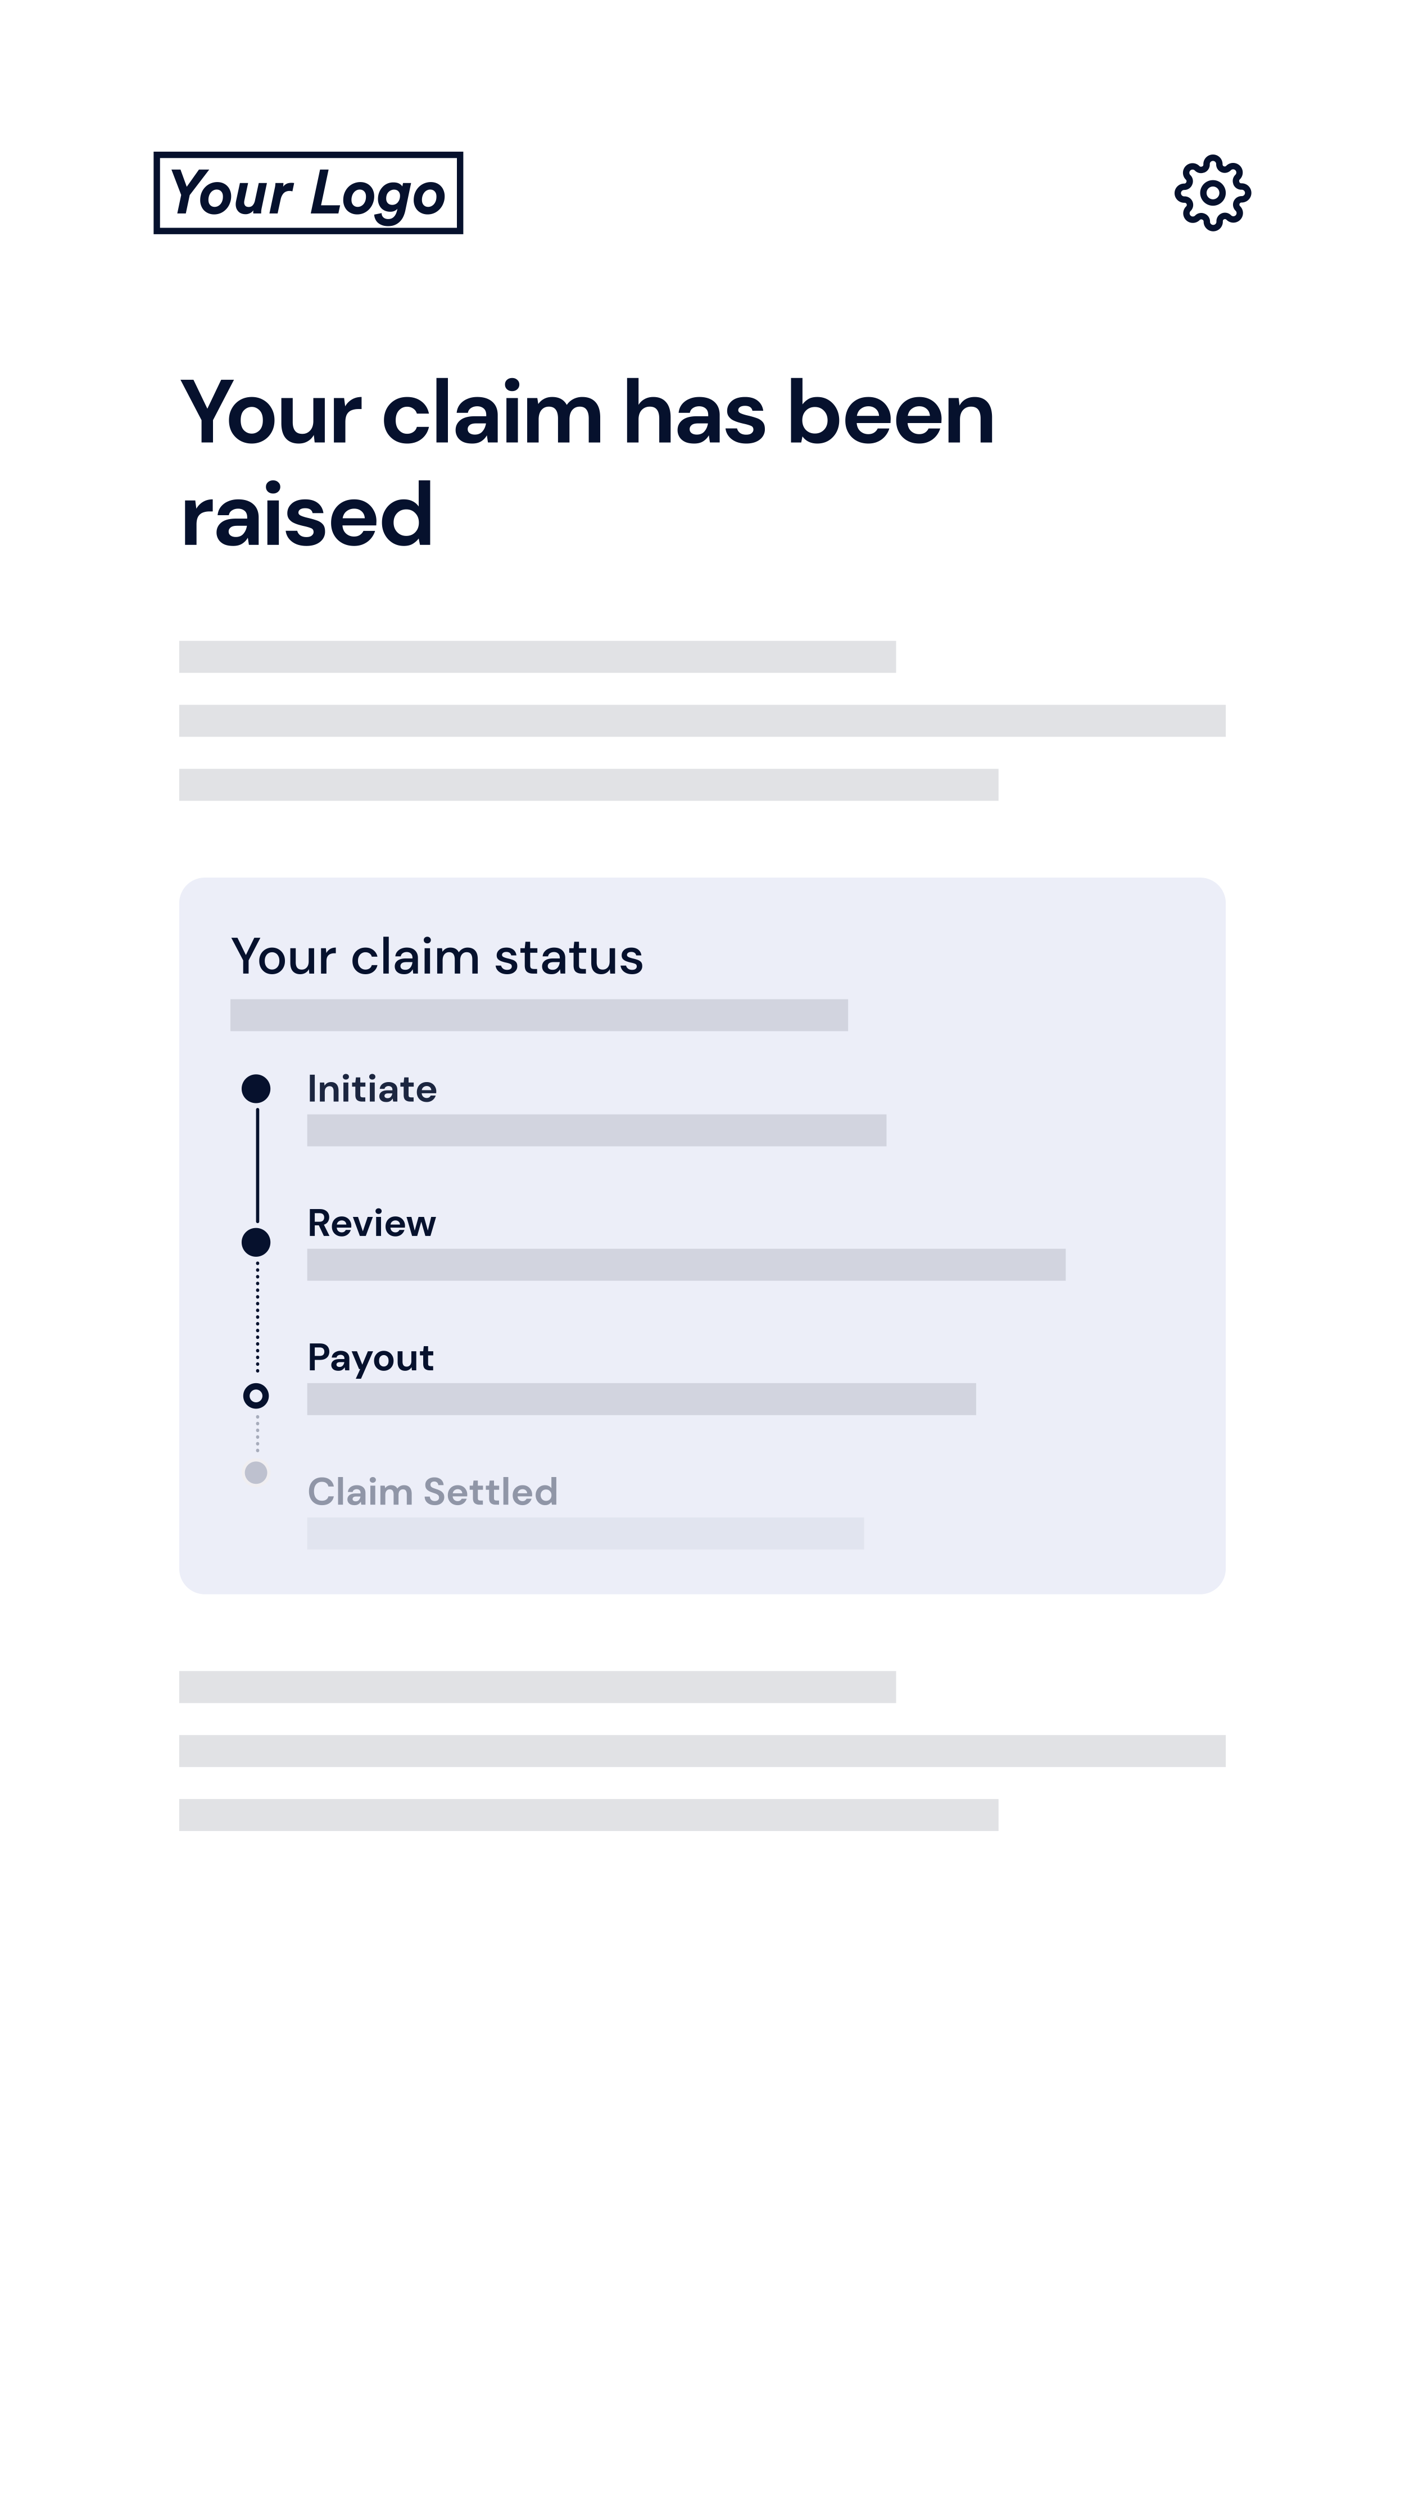 <svg xmlns="http://www.w3.org/2000/svg" width="439" height="781" fill="none"><g filter="url(#a)"><g clip-path="url(#b)"><rect width="391" height="732" x="24" y="20.297" fill="#fff" rx="24"/><path fill="#fff" d="M32 28.297h375v56H32z"/><path stroke="#06112D" stroke-width="2" d="M49 44.398h94.762v23.803H49z"/><path fill="#06112D" d="M53.57 49h2.826l1.954 5.38L62.163 49h3.212l-6.096 7.973-1.219 5.748h-2.67l1.219-5.786L53.57 49zm14.13 6.25a2.13 2.13 0 0 0-1.026.252c-.31.155-.58.381-.813.678a3.108 3.108 0 0 0-.542 1.025 3.956 3.956 0 0 0-.193 1.258c0 .697.18 1.239.542 1.626.36.387.832.58 1.412.58.297 0 .6-.064.91-.193a2.68 2.68 0 0 0 .832-.6 3.2 3.2 0 0 0 .6-1.006c.155-.413.232-.89.232-1.432 0-.697-.18-1.233-.542-1.607-.348-.387-.819-.58-1.412-.58zm4.528 2.09a5.88 5.88 0 0 1-.406 2.188 5.458 5.458 0 0 1-1.103 1.8 5.234 5.234 0 0 1-1.684 1.238 5.032 5.032 0 0 1-2.129.445 4.524 4.524 0 0 1-1.8-.348c-.541-.232-1-.542-1.374-.93-.374-.4-.664-.87-.87-1.412a4.85 4.85 0 0 1-.31-1.742c0-.838.135-1.606.406-2.303a5.485 5.485 0 0 1 1.142-1.78 5.128 5.128 0 0 1 1.703-1.161 5.221 5.221 0 0 1 2.09-.426c.671 0 1.277.116 1.82.349.541.232.993.548 1.354.948.374.387.658.851.852 1.393.206.542.31 1.123.31 1.742zm5.295-4.14-1.103 5.147c-.09.4-.136.703-.136.91 0 .425.116.774.349 1.045.232.258.593.387 1.083.387.542 0 .968-.187 1.278-.561.322-.387.541-.852.658-1.394l1.2-5.535h2.554l-1.587 7.587c-.077.348-.135.664-.174.948-.026.27-.039.529-.039.774v.213h-2.458a1.087 1.087 0 0 1-.019-.213v-.426c0-.09.006-.206.02-.348-.259.4-.613.703-1.065.91-.439.206-.877.31-1.316.31-.503 0-.955-.078-1.355-.233a2.579 2.579 0 0 1-.967-.658 3.072 3.072 0 0 1-.6-.987 3.777 3.777 0 0 1-.194-1.239c0-.18.013-.374.039-.58.026-.207.078-.484.155-.832l1.122-5.225h2.555zm13.844 2.612a5.944 5.944 0 0 0-.464-.097 2.794 2.794 0 0 0-1.316.097c-.284.077-.549.22-.794.426-.232.193-.445.464-.638.813-.194.335-.349.76-.465 1.277l-.948 4.393h-2.555l1.665-7.896c.103-.452.161-.82.174-1.103.026-.284.039-.458.039-.523h2.496c0 .09-.006.265-.02.523a3.221 3.221 0 0 1-.096.658 3.055 3.055 0 0 1 1.006-.89c.413-.233.962-.349 1.645-.349.168 0 .316.007.445.02.142.013.265.032.368.058l-.542 2.593zm5.732 6.908L100 49h2.671l-2.361 11.166h5.961l-.542 2.555h-8.632zm15.296-7.47c-.374 0-.716.085-1.025.252-.31.155-.581.381-.813.678a3.112 3.112 0 0 0-.542 1.025 3.956 3.956 0 0 0-.194 1.258c0 .697.181 1.239.542 1.626.362.387.833.58 1.413.58.297 0 .6-.064.91-.193a2.69 2.69 0 0 0 .832-.6 3.2 3.2 0 0 0 .6-1.006c.155-.413.232-.89.232-1.432 0-.697-.181-1.233-.542-1.607-.348-.387-.819-.58-1.413-.58zm4.529 2.09a5.88 5.88 0 0 1-.407 2.188 5.448 5.448 0 0 1-1.103 1.8 5.227 5.227 0 0 1-1.683 1.238 5.033 5.033 0 0 1-2.129.445 4.525 4.525 0 0 1-1.8-.348c-.542-.232-1-.542-1.374-.93-.374-.4-.664-.87-.871-1.412a4.86 4.86 0 0 1-.309-1.742c0-.838.135-1.606.406-2.303a5.476 5.476 0 0 1 1.142-1.78 5.125 5.125 0 0 1 1.703-1.161 5.219 5.219 0 0 1 2.09-.426c.671 0 1.277.116 1.819.349.542.232.993.548 1.355.948.374.387.658.851.851 1.393.207.542.31 1.123.31 1.742zm8.062-.193c0-.529-.161-.974-.484-1.335-.322-.361-.78-.542-1.374-.542-.348 0-.671.071-.968.213-.296.13-.561.316-.793.561a2.534 2.534 0 0 0-.523.871 3.66 3.66 0 0 0-.174 1.161c0 .58.168 1.052.503 1.413.336.361.807.542 1.413.542.323 0 .632-.065.929-.194.297-.129.548-.316.755-.56a3.02 3.02 0 0 0 .522-.91c.129-.362.194-.768.194-1.22zm-5.748 5.458c0 .245.039.477.116.696.091.233.22.433.387.6.168.168.381.303.639.407.258.103.561.155.91.155.735 0 1.322-.226 1.761-.678.451-.438.78-1.077.987-1.916l.154-.638c-.18.245-.464.464-.851.658-.387.193-.852.29-1.393.29a4.246 4.246 0 0 1-1.607-.29 3.726 3.726 0 0 1-1.219-.833 4.004 4.004 0 0 1-.755-1.257c-.18-.478-.271-1-.271-1.568 0-.722.117-1.4.349-2.032a5.12 5.12 0 0 1 1.006-1.664 4.62 4.62 0 0 1 1.51-1.123 4.6 4.6 0 0 1 1.935-.406c.761 0 1.374.129 1.838.387.465.258.787.555.968.89l.232-1.084h2.516l-1.819 8.69a8.808 8.808 0 0 1-.619 1.838 5.327 5.327 0 0 1-1.065 1.529 4.9 4.9 0 0 1-1.567 1.045c-.607.258-1.31.387-2.11.387-.735 0-1.38-.11-1.935-.329a3.952 3.952 0 0 1-1.355-.832 3.357 3.357 0 0 1-.774-1.18 3.259 3.259 0 0 1-.271-1.278l2.303-.464zm15.174-7.355c-.374 0-.716.085-1.025.252-.31.155-.581.381-.813.678a3.112 3.112 0 0 0-.542 1.025 3.956 3.956 0 0 0-.193 1.258c0 .697.18 1.239.541 1.626.362.387.833.58 1.413.58.297 0 .6-.064.91-.193a2.69 2.69 0 0 0 .832-.6 3.2 3.2 0 0 0 .6-1.006c.155-.413.232-.89.232-1.432 0-.697-.181-1.233-.542-1.607-.348-.387-.819-.58-1.413-.58zm4.529 2.09a5.9 5.9 0 0 1-.406 2.188 5.467 5.467 0 0 1-1.104 1.8 5.227 5.227 0 0 1-1.683 1.238 5.033 5.033 0 0 1-2.129.445 4.525 4.525 0 0 1-1.8-.348c-.542-.232-1-.542-1.374-.93-.374-.4-.664-.87-.871-1.412a4.86 4.86 0 0 1-.309-1.742c0-.838.135-1.606.406-2.303a5.492 5.492 0 0 1 1.142-1.78 5.125 5.125 0 0 1 1.703-1.161 5.222 5.222 0 0 1 2.09-.426c.671 0 1.277.116 1.819.349a3.82 3.82 0 0 1 1.355.948c.374.387.658.851.851 1.393.207.542.31 1.123.31 1.742z"/><g fill="#06112D" fill-rule="evenodd" clip-path="url(#c)" clip-rule="evenodd"><path d="M379 54.297a2 2 0 1 0 0 4 2 2 0 0 0 0-4zm-4 2a4 4 0 1 1 8 0 4 4 0 0 1-8 0z"/><path d="M379 46.297a.999.999 0 0 0-1 1v.174a2.645 2.645 0 0 1-1.606 2.425c-.085.036-.174.06-.264.072a2.65 2.65 0 0 1-2.729-.606l-.008-.008-.06-.06a1.01 1.01 0 0 0-.708-.294 1 1 0 0 0-.707.294h-.001a.993.993 0 0 0-.294.708.995.995 0 0 0 .294.708l.068.068a2.656 2.656 0 0 1 .542 2.894 2.646 2.646 0 0 1-2.414 1.705H370a.999.999 0 1 0 0 2h.174a2.65 2.65 0 0 1 2.423 1.601 2.652 2.652 0 0 1-.532 2.918l-.008.008-.06.06a.996.996 0 0 0-.217 1.09c.05.122.124.232.217.325l.001.001a.993.993 0 0 0 1.09.217.993.993 0 0 0 .324-.217l.069-.068a2.647 2.647 0 0 1 2.894-.543 2.652 2.652 0 0 1 1.705 2.414v.114a.998.998 0 0 0 1.707.707.998.998 0 0 0 .293-.707v-.174a2.645 2.645 0 0 1 1.601-2.423 2.651 2.651 0 0 1 2.918.532l.008.008.06.06a1.01 1.01 0 0 0 .708.293 1 1 0 0 0 .708-.293.995.995 0 0 0 .217-1.091.993.993 0 0 0-.217-.325l-.068-.068a2.656 2.656 0 0 1-.532-2.918 2.653 2.653 0 0 1 2.423-1.601H388a1 1 0 1 0 0-2h-.174a2.651 2.651 0 0 1-2.425-1.606 1.015 1.015 0 0 1-.073-.265 2.652 2.652 0 0 1 .607-2.728l.008-.008.06-.06a.996.996 0 0 0 .217-1.091.993.993 0 0 0-.217-.325h-.001a.994.994 0 0 0-1.09-.218c-.121.05-.232.125-.325.218l-.068.068a2.647 2.647 0 0 1-2.918.532A2.646 2.646 0 0 1 380 47.39v-.094a.998.998 0 0 0-1-1zm7.4 13 .915.404a.647.647 0 0 0 .127.713l.055.055a3.015 3.015 0 0 1 .88 2.123 3 3 0 0 1-.88 2.122l-.707-.707.708.707a3.008 3.008 0 0 1-2.123.88 3.002 3.002 0 0 1-2.122-.88l-.055-.055a.651.651 0 0 0-.714-.127l-.01.004a.647.647 0 0 0-.394.593v.168a2.999 2.999 0 0 1-5.121 2.121 2.999 2.999 0 0 1-.879-2.121v-.076a.653.653 0 0 0-.425-.586 1.21 1.21 0 0 1-.059-.023.65.65 0 0 0-.714.127l-.055.055s.001 0 0 0a2.995 2.995 0 0 1-3.271.65 3.007 3.007 0 0 1-1.853-2.772 3 3 0 0 1 .88-2.123l.055-.054a.653.653 0 0 0 .127-.714l-.004-.01a.65.65 0 0 0-.594-.394H370a2.998 2.998 0 0 1-3-3 2.999 2.999 0 0 1 3-3h.076a.653.653 0 0 0 .585-.425l.024-.059a.647.647 0 0 0-.127-.714l-.055-.055a2.999 2.999 0 0 1 0-4.244 2.992 2.992 0 0 1 2.122-.88 3 3 0 0 1 2.122.88l.055.055a.651.651 0 0 0 .714.127c.064-.028.131-.05.199-.064a.647.647 0 0 0 .285-.534v-.167a2.999 2.999 0 0 1 5.121-2.121c.563.562.879 1.325.879 2.12v.088a.65.65 0 0 0 .394.594l.01.004a.649.649 0 0 0 .714-.127l.054-.055a3.007 3.007 0 0 1 3.272-.651 2.996 2.996 0 0 1 .973 4.895l-.055.055a.652.652 0 0 0-.127.714 1 1 0 0 1 .064.199.643.643 0 0 0 .534.285H388a2.997 2.997 0 0 1 3 3 2.999 2.999 0 0 1-3 3h-.087a.648.648 0 0 0-.594.394l-.919-.394z"/></g><path fill="#06112D" d="M62.972 134.297v-6.972l-6.58-12.628h4.06l4.34 9.044 4.312-9.044h4.004l-6.552 12.628v6.972h-3.584zm15.684.336c-1.344 0-2.558-.308-3.64-.924a6.948 6.948 0 0 1-2.548-2.548c-.616-1.101-.924-2.371-.924-3.808 0-1.437.317-2.697.952-3.78a6.892 6.892 0 0 1 2.548-2.576c1.082-.616 2.296-.924 3.64-.924 1.325 0 2.52.308 3.584.924a6.63 6.63 0 0 1 2.548 2.576c.634 1.083.952 2.343.952 3.78 0 1.437-.318 2.707-.952 3.808a6.68 6.68 0 0 1-2.548 2.548c-1.083.616-2.287.924-3.612.924zm0-3.108c.933 0 1.745-.345 2.436-1.036.69-.709 1.036-1.755 1.036-3.136 0-1.381-.346-2.417-1.036-3.108-.69-.709-1.494-1.064-2.408-1.064-.952 0-1.774.355-2.464 1.064-.672.691-1.008 1.727-1.008 3.108s.336 2.427 1.008 3.136c.69.691 1.502 1.036 2.436 1.036zm14.684 3.108c-1.736 0-3.08-.541-4.032-1.624-.933-1.083-1.4-2.669-1.4-4.76v-7.84h3.556v7.504c0 1.195.243 2.109.728 2.744.486.635 1.25.952 2.296.952.99 0 1.802-.355 2.436-1.064.653-.709.98-1.699.98-2.968v-7.168h3.584v13.888h-3.164l-.28-2.352a4.856 4.856 0 0 1-1.876 1.96c-.803.485-1.745.728-2.828.728zm10.987-.336v-13.888h3.192l.336 2.604a5.746 5.746 0 0 1 2.044-2.128c.878-.541 1.904-.812 3.08-.812v3.78h-1.008c-.784 0-1.484.121-2.1.364-.616.243-1.101.663-1.456 1.26-.336.597-.504 1.428-.504 2.492v6.328h-3.584zm22.898.336c-1.419 0-2.67-.308-3.752-.924a6.822 6.822 0 0 1-2.576-2.576c-.616-1.101-.924-2.361-.924-3.78 0-1.419.308-2.679.924-3.78a6.822 6.822 0 0 1 2.576-2.576c1.082-.616 2.333-.924 3.752-.924 1.773 0 3.266.467 4.48 1.4 1.213.915 1.988 2.184 2.324 3.808h-3.78c-.187-.672-.56-1.195-1.12-1.568-.542-.392-1.186-.588-1.932-.588-.99 0-1.83.373-2.52 1.12-.691.747-1.036 1.783-1.036 3.108 0 1.325.345 2.361 1.036 3.108.69.747 1.53 1.12 2.52 1.12.746 0 1.39-.187 1.932-.56.56-.373.933-.905 1.12-1.596h3.78c-.336 1.568-1.111 2.828-2.324 3.78-1.214.952-2.707 1.428-4.48 1.428zm9.145-.336v-20.16h3.584v20.16h-3.584zm11.194.336c-1.195 0-2.175-.187-2.94-.56-.765-.392-1.335-.905-1.708-1.54a4.07 4.07 0 0 1-.56-2.1c0-1.288.504-2.333 1.512-3.136 1.008-.803 2.52-1.204 4.536-1.204h3.528v-.336c0-.952-.271-1.652-.812-2.1-.541-.448-1.213-.672-2.016-.672-.728 0-1.363.177-1.904.532-.541.336-.877.84-1.008 1.512h-3.5c.093-1.008.429-1.885 1.008-2.632.597-.747 1.363-1.316 2.296-1.708.933-.411 1.979-.616 3.136-.616 1.979 0 3.537.495 4.676 1.484 1.139.989 1.708 2.389 1.708 4.2v8.54h-3.052l-.336-2.24a5.13 5.13 0 0 1-1.736 1.848c-.728.485-1.671.728-2.828.728zm.812-2.8c1.027 0 1.82-.336 2.38-1.008.579-.672.943-1.503 1.092-2.492h-3.052c-.952 0-1.633.177-2.044.532-.411.336-.616.756-.616 1.26 0 .541.205.961.616 1.26.411.299.952.448 1.624.448zm11.652-13.58c-.653 0-1.195-.196-1.624-.588-.411-.392-.616-.887-.616-1.484s.205-1.083.616-1.456c.429-.392.971-.588 1.624-.588.653 0 1.185.196 1.596.588.429.373.644.859.644 1.456s-.215 1.092-.644 1.484c-.411.392-.943.588-1.596.588zm-1.792 16.044v-13.888h3.584v13.888h-3.584zm6.485 0v-13.888h3.164l.308 1.876a4.844 4.844 0 0 1 1.764-1.596c.747-.411 1.605-.616 2.576-.616 2.147 0 3.668.831 4.564 2.492a5.426 5.426 0 0 1 2.016-1.82 5.963 5.963 0 0 1 2.8-.672c1.811 0 3.201.541 4.172 1.624.971 1.083 1.456 2.669 1.456 4.76v7.84h-3.584v-7.504c0-1.195-.233-2.109-.7-2.744-.448-.635-1.148-.952-2.1-.952-.971 0-1.755.355-2.352 1.064-.579.709-.868 1.699-.868 2.968v7.168h-3.584v-7.504c0-1.195-.233-2.109-.7-2.744-.467-.635-1.185-.952-2.156-.952-.952 0-1.727.355-2.324 1.064-.579.709-.868 1.699-.868 2.968v7.168h-3.584zm31.214 0v-20.16h3.584v8.4a4.944 4.944 0 0 1 1.876-1.792c.803-.448 1.718-.672 2.744-.672 1.718 0 3.043.541 3.976 1.624.952 1.083 1.428 2.669 1.428 4.76v7.84h-3.556v-7.504c0-1.195-.242-2.109-.728-2.744-.466-.635-1.213-.952-2.24-.952-1.008 0-1.848.355-2.52 1.064-.653.709-.98 1.699-.98 2.968v7.168h-3.584zm20.984.336c-1.195 0-2.175-.187-2.94-.56-.766-.392-1.335-.905-1.708-1.54a4.061 4.061 0 0 1-.56-2.1c0-1.288.504-2.333 1.512-3.136 1.008-.803 2.52-1.204 4.536-1.204h3.528v-.336c0-.952-.271-1.652-.812-2.1-.542-.448-1.214-.672-2.016-.672-.728 0-1.363.177-1.904.532-.542.336-.878.84-1.008 1.512h-3.5c.093-1.008.429-1.885 1.008-2.632.597-.747 1.362-1.316 2.296-1.708.933-.411 1.978-.616 3.136-.616 1.978 0 3.537.495 4.676 1.484 1.138.989 1.708 2.389 1.708 4.2v8.54h-3.052l-.336-2.24a5.138 5.138 0 0 1-1.736 1.848c-.728.485-1.671.728-2.828.728zm.812-2.8c1.026 0 1.82-.336 2.38-1.008.578-.672.942-1.503 1.092-2.492h-3.052c-.952 0-1.634.177-2.044.532-.411.336-.616.756-.616 1.26 0 .541.205.961.616 1.26.41.299.952.448 1.624.448zm15.46 2.8c-1.232 0-2.315-.196-3.248-.588-.934-.411-1.68-.971-2.24-1.68a4.823 4.823 0 0 1-1.008-2.464h3.612c.112.541.41 1.008.896 1.4.504.373 1.148.56 1.932.56s1.353-.159 1.708-.476c.373-.317.56-.681.56-1.092 0-.597-.262-.999-.784-1.204-.523-.224-1.251-.439-2.184-.644a23.778 23.778 0 0 1-1.82-.476 9.351 9.351 0 0 1-1.708-.7 3.958 3.958 0 0 1-1.232-1.12c-.318-.467-.476-1.036-.476-1.708 0-1.232.485-2.268 1.456-3.108.989-.84 2.37-1.26 4.144-1.26 1.642 0 2.949.383 3.92 1.148.989.765 1.577 1.82 1.764 3.164h-3.388c-.206-1.027-.98-1.54-2.324-1.54-.672 0-1.195.131-1.568.392-.355.261-.532.588-.532.98 0 .411.27.737.812.98.541.243 1.26.467 2.156.672.97.224 1.857.476 2.66.756.821.261 1.474.663 1.96 1.204.485.523.728 1.279.728 2.268a3.909 3.909 0 0 1-.672 2.324c-.467.691-1.139 1.232-2.016 1.624-.878.392-1.914.588-3.108.588zm22.195 0c-1.046 0-1.96-.196-2.744-.588a4.946 4.946 0 0 1-1.904-1.652l-.392 1.904h-3.192v-20.16h3.584v8.26c.448-.616 1.036-1.157 1.764-1.624.746-.467 1.708-.7 2.884-.7 1.306 0 2.473.317 3.5.952 1.026.635 1.838 1.503 2.436 2.604.597 1.101.896 2.352.896 3.752s-.299 2.651-.896 3.752a6.887 6.887 0 0 1-2.436 2.576c-1.027.616-2.194.924-3.5.924zm-.756-3.136c1.138 0 2.081-.383 2.828-1.148.746-.765 1.12-1.755 1.12-2.968s-.374-2.212-1.12-2.996c-.747-.784-1.69-1.176-2.828-1.176-1.158 0-2.11.392-2.856 1.176-.728.765-1.092 1.755-1.092 2.968s.364 2.212 1.092 2.996c.746.765 1.698 1.148 2.856 1.148zm16.697 3.136c-1.4 0-2.641-.299-3.724-.896a6.485 6.485 0 0 1-2.548-2.52c-.616-1.083-.924-2.333-.924-3.752 0-1.437.299-2.716.896-3.836.616-1.12 1.456-1.988 2.52-2.604 1.083-.635 2.352-.952 3.808-.952 1.363 0 2.567.299 3.612.896a6.3 6.3 0 0 1 2.436 2.464c.598 1.027.896 2.175.896 3.444 0 .205-.009.42-.028.644 0 .224-.009.457-.028.7h-10.556c.075 1.083.448 1.932 1.12 2.548.691.616 1.522.924 2.492.924.728 0 1.335-.159 1.82-.476a3.09 3.09 0 0 0 1.12-1.288h3.64c-.261.877-.7 1.68-1.316 2.408a6.332 6.332 0 0 1-2.24 1.68c-.877.411-1.876.616-2.996.616zm.028-11.648c-.877 0-1.652.252-2.324.756-.672.485-1.101 1.232-1.288 2.24h6.916c-.056-.915-.392-1.643-1.008-2.184-.616-.541-1.381-.812-2.296-.812zm15.867 11.648c-1.4 0-2.642-.299-3.724-.896a6.478 6.478 0 0 1-2.548-2.52c-.616-1.083-.924-2.333-.924-3.752 0-1.437.298-2.716.896-3.836.616-1.12 1.456-1.988 2.52-2.604 1.082-.635 2.352-.952 3.808-.952 1.362 0 2.566.299 3.612.896a6.312 6.312 0 0 1 2.436 2.464c.597 1.027.896 2.175.896 3.444 0 .205-.01.42-.028.644 0 .224-.01.457-.028.7h-10.556c.074 1.083.448 1.932 1.12 2.548.69.616 1.521.924 2.492.924.728 0 1.334-.159 1.82-.476a3.097 3.097 0 0 0 1.12-1.288h3.64a6.64 6.64 0 0 1-1.316 2.408 6.34 6.34 0 0 1-2.24 1.68c-.878.411-1.876.616-2.996.616zm.028-11.648c-.878 0-1.652.252-2.324.756-.672.485-1.102 1.232-1.288 2.24h6.916c-.056-.915-.392-1.643-1.008-2.184-.616-.541-1.382-.812-2.296-.812zm9.118 11.312v-13.888h3.164l.28 2.352a4.907 4.907 0 0 1 1.848-1.96c.821-.485 1.783-.728 2.884-.728 1.717 0 3.052.541 4.004 1.624.952 1.083 1.428 2.669 1.428 4.76v7.84h-3.584v-7.504c0-1.195-.243-2.109-.728-2.744-.485-.635-1.241-.952-2.268-.952-1.008 0-1.839.355-2.492 1.064-.635.709-.952 1.699-.952 2.968v7.168h-3.584zm-238.548 32v-13.888h3.192l.336 2.604a5.74 5.74 0 0 1 2.044-2.128c.877-.541 1.904-.812 3.08-.812v3.78h-1.008c-.784 0-1.484.121-2.1.364a2.899 2.899 0 0 0-1.456 1.26c-.336.597-.504 1.428-.504 2.492v6.328H57.82zm15.05.336c-1.195 0-2.175-.187-2.94-.56-.766-.392-1.335-.905-1.708-1.54a4.067 4.067 0 0 1-.56-2.1c0-1.288.504-2.333 1.512-3.136 1.008-.803 2.52-1.204 4.536-1.204h3.528v-.336c0-.952-.271-1.652-.812-2.1-.542-.448-1.214-.672-2.016-.672-.728 0-1.363.177-1.904.532-.542.336-.878.84-1.008 1.512h-3.5c.093-1.008.429-1.885 1.008-2.632.597-.747 1.362-1.316 2.296-1.708.933-.411 1.978-.616 3.136-.616 1.978 0 3.537.495 4.676 1.484 1.138.989 1.708 2.389 1.708 4.2v8.54H77.77l-.336-2.24a5.13 5.13 0 0 1-1.736 1.848c-.728.485-1.671.728-2.828.728zm.812-2.8c1.026 0 1.82-.336 2.38-1.008.578-.672.942-1.503 1.092-2.492h-3.052c-.952 0-1.634.177-2.044.532-.411.336-.616.756-.616 1.26 0 .541.205.961.616 1.26.41.299.952.448 1.624.448zm11.652-13.58c-.654 0-1.195-.196-1.624-.588-.41-.392-.616-.887-.616-1.484s.205-1.083.616-1.456c.43-.392.97-.588 1.624-.588.653 0 1.185.196 1.596.588.43.373.644.859.644 1.456s-.215 1.092-.644 1.484c-.41.392-.943.588-1.596.588zm-1.792 16.044v-13.888h3.584v13.888h-3.584zm12.225.336c-1.232 0-2.315-.196-3.248-.588-.934-.411-1.68-.971-2.24-1.68a4.823 4.823 0 0 1-1.008-2.464h3.612c.112.541.41 1.008.896 1.4.504.373 1.148.56 1.932.56s1.353-.159 1.708-.476c.373-.317.56-.681.56-1.092 0-.597-.262-.999-.784-1.204-.523-.224-1.251-.439-2.184-.644a23.85 23.85 0 0 1-1.82-.476 9.369 9.369 0 0 1-1.708-.7 3.961 3.961 0 0 1-1.232-1.12c-.318-.467-.476-1.036-.476-1.708 0-1.232.485-2.268 1.456-3.108.989-.84 2.37-1.26 4.144-1.26 1.642 0 2.949.383 3.92 1.148.989.765 1.577 1.82 1.764 3.164h-3.388c-.206-1.027-.98-1.54-2.324-1.54-.672 0-1.195.131-1.568.392-.355.261-.532.588-.532.98 0 .411.27.737.812.98.54.243 1.26.467 2.156.672.97.224 1.857.476 2.66.756.82.261 1.474.663 1.96 1.204.485.523.728 1.279.728 2.268a3.909 3.909 0 0 1-.672 2.324c-.467.691-1.14 1.232-2.016 1.624-.878.392-1.914.588-3.108.588zm14.879 0c-1.401 0-2.642-.299-3.725-.896a6.485 6.485 0 0 1-2.548-2.52c-.616-1.083-.924-2.333-.924-3.752 0-1.437.299-2.716.896-3.836.616-1.12 1.456-1.988 2.52-2.604 1.083-.635 2.352-.952 3.808-.952 1.363 0 2.567.299 3.612.896a6.3 6.3 0 0 1 2.436 2.464c.598 1.027.896 2.175.896 3.444 0 .205-.009.42-.028.644 0 .224-.009.457-.027.7h-10.557c.075 1.083.448 1.932 1.12 2.548.691.616 1.522.924 2.492.924.728 0 1.335-.159 1.82-.476a3.1 3.1 0 0 0 1.121-1.288h3.639a6.623 6.623 0 0 1-1.315 2.408 6.335 6.335 0 0 1-2.241 1.68c-.877.411-1.875.616-2.995.616zm.027-11.648c-.877 0-1.652.252-2.324.756-.672.485-1.101 1.232-1.288 2.24h6.916c-.056-.915-.391-1.643-1.007-2.184-.617-.541-1.382-.812-2.297-.812zm15.503 11.648c-1.307 0-2.473-.317-3.5-.952a6.82 6.82 0 0 1-2.436-2.604c-.597-1.101-.896-2.352-.896-3.752s.299-2.641.896-3.724c.597-1.101 1.409-1.96 2.436-2.576 1.027-.635 2.193-.952 3.5-.952 1.045 0 1.96.196 2.744.588a4.946 4.946 0 0 1 1.904 1.652v-8.176h3.584v20.16h-3.192l-.392-1.988c-.448.616-1.045 1.157-1.792 1.624-.728.467-1.68.7-2.856.7zm.756-3.136c1.157 0 2.1-.383 2.828-1.148.747-.784 1.12-1.783 1.12-2.996s-.373-2.203-1.12-2.968c-.728-.784-1.671-1.176-2.828-1.176-1.139 0-2.081.383-2.828 1.148-.747.765-1.12 1.755-1.12 2.968s.373 2.212 1.12 2.996c.747.784 1.689 1.176 2.828 1.176z"/><path fill="#6A7081" d="M56 196.297h224v10H56zm0 20h327v10H56zm0 20h256v10H56z" opacity=".2"/><path fill="#ECEEF8" d="M56 278.297a8 8 0 0 1 8-8h311a8 8 0 0 1 8 8v208a8 8 0 0 1-8 8H64a8 8 0 0 1-8-8v-208z"/><path fill="#06112D" d="M75.984 300.297v-4.128l-3.712-7.072h1.92l2.64 5.408 2.624-5.408h1.904l-3.68 7.072v4.128h-1.696zm9.019.192c-.758 0-1.44-.171-2.048-.512a3.886 3.886 0 0 1-1.424-1.456c-.352-.629-.528-1.36-.528-2.192 0-.832.176-1.557.528-2.176a3.817 3.817 0 0 1 1.456-1.456 3.982 3.982 0 0 1 2.032-.528c.757 0 1.434.176 2.032.528a3.707 3.707 0 0 1 1.44 1.456c.362.619.544 1.344.544 2.176 0 .832-.182 1.563-.544 2.192a3.85 3.85 0 0 1-1.44 1.456c-.608.341-1.29.512-2.048.512zm0-1.456c.405 0 .778-.101 1.12-.304.352-.203.634-.501.848-.896.213-.405.32-.907.32-1.504s-.107-1.093-.32-1.488a2.106 2.106 0 0 0-.832-.912 2.151 2.151 0 0 0-1.12-.304c-.406 0-.784.101-1.136.304-.342.203-.619.507-.832.912-.214.395-.32.891-.32 1.488s.106 1.099.32 1.504c.213.395.49.693.832.896a2.15 2.15 0 0 0 1.12.304zm8.794 1.456c-.96 0-1.718-.299-2.272-.896-.544-.597-.816-1.488-.816-2.672v-4.56h1.696v4.384c0 1.536.63 2.304 1.888 2.304.63 0 1.146-.224 1.552-.672.405-.448.608-1.088.608-1.92v-4.096h1.696v7.936h-1.504l-.128-1.392c-.245.491-.608.88-1.088 1.168-.47.277-1.014.416-1.632.416zm6.509-.192v-7.936h1.52l.144 1.504a3.138 3.138 0 0 1 1.152-1.232c.502-.309 1.104-.464 1.808-.464v1.776h-.464c-.469 0-.89.08-1.264.24-.362.149-.656.411-.88.784-.213.363-.32.869-.32 1.52v3.808h-1.696zm13.87.192c-.779 0-1.478-.176-2.096-.528a3.85 3.85 0 0 1-1.44-1.456c-.342-.629-.512-1.355-.512-2.176 0-.821.17-1.541.512-2.16a3.823 3.823 0 0 1 1.44-1.472c.618-.352 1.317-.528 2.096-.528.981 0 1.802.256 2.464.768.672.512 1.104 1.205 1.296 2.08h-1.776a1.674 1.674 0 0 0-.704-1.024c-.363-.245-.79-.368-1.28-.368-.416 0-.8.107-1.152.32a2.203 2.203 0 0 0-.848.912c-.214.395-.32.885-.32 1.472s.106 1.083.32 1.488c.213.395.496.699.848.912.352.213.736.32 1.152.32.49 0 .917-.123 1.28-.368.362-.245.597-.592.704-1.04h1.776c-.182.853-.608 1.541-1.28 2.064-.672.523-1.499.784-2.48.784zm5.599-.192v-11.52h1.696v11.52h-1.696zm6.532.192c-.672 0-1.227-.112-1.664-.336-.437-.224-.763-.517-.976-.88a2.413 2.413 0 0 1-.32-1.216c0-.768.299-1.376.896-1.824.597-.448 1.451-.672 2.56-.672h2.08v-.144c0-.619-.171-1.083-.512-1.392-.331-.309-.763-.464-1.296-.464-.469 0-.88.117-1.232.352-.341.224-.549.56-.624 1.008h-1.696c.053-.576.245-1.067.576-1.472a3.233 3.233 0 0 1 1.28-.944 4.3 4.3 0 0 1 1.712-.336c1.109 0 1.968.293 2.576.88.608.576.912 1.365.912 2.368v4.88h-1.472l-.144-1.36a3.018 3.018 0 0 1-.976 1.104c-.427.299-.987.448-1.68.448zm.336-1.376c.459 0 .843-.107 1.152-.32.32-.224.565-.517.736-.88.181-.363.293-.763.336-1.2h-1.888c-.672 0-1.152.117-1.44.352a1.107 1.107 0 0 0-.416.88c0 .363.133.651.4.864.277.203.651.304 1.12.304zm6.873-8.256c-.32 0-.586-.096-.8-.288a1.024 1.024 0 0 1-.304-.752c0-.299.102-.544.304-.736.214-.203.48-.304.8-.304.32 0 .582.101.784.304.214.192.32.437.32.736a.993.993 0 0 1-.32.752c-.202.192-.464.288-.784.288zm-.848 9.44v-7.936h1.696v7.936h-1.696zm3.935 0v-7.936h1.504l.144 1.12a2.81 2.81 0 0 1 1.008-.96c.427-.235.918-.352 1.472-.352 1.259 0 2.134.496 2.624 1.488a3.134 3.134 0 0 1 1.152-1.088 3.264 3.264 0 0 1 1.584-.4c.992 0 1.771.299 2.336.896.566.597.848 1.488.848 2.672v4.56h-1.696v-4.384c0-1.536-.586-2.304-1.76-2.304-.597 0-1.088.224-1.472.672-.373.448-.56 1.088-.56 1.92v4.096h-1.696v-4.384c0-1.536-.592-2.304-1.776-2.304-.586 0-1.072.224-1.456.672-.373.448-.56 1.088-.56 1.92v4.096h-1.696zm21.856.192c-1.003 0-1.83-.245-2.48-.736a2.755 2.755 0 0 1-1.12-1.952h1.712c.085.363.288.677.608.944.32.256.741.384 1.264.384.512 0 .885-.107 1.12-.32.234-.213.352-.459.352-.736 0-.405-.166-.677-.496-.816-.32-.149-.768-.283-1.344-.4a10.594 10.594 0 0 1-1.344-.384 3.088 3.088 0 0 1-1.104-.672c-.288-.299-.432-.699-.432-1.2 0-.693.266-1.269.8-1.728.533-.469 1.28-.704 2.24-.704.885 0 1.6.213 2.144.64.554.427.88 1.029.976 1.808h-1.632a1.17 1.17 0 0 0-.48-.8c-.256-.192-.603-.288-1.04-.288-.427 0-.758.091-.992.272a.793.793 0 0 0-.352.672c0 .277.16.496.48.656.33.16.762.304 1.296.432a12.09 12.09 0 0 1 1.472.416c.458.149.826.373 1.104.672.277.299.416.736.416 1.312.01.725-.272 1.328-.848 1.808-.566.48-1.339.72-2.32.72zm8.05-.192c-.778 0-1.397-.187-1.856-.56-.458-.384-.688-1.061-.688-2.032v-3.92h-1.36v-1.424h1.36l.208-2.016h1.488v2.016h2.24v1.424h-2.24v3.92c0 .437.091.741.272.912.192.16.518.24.976.24h.912v1.44h-1.312zm5.829.192c-.672 0-1.227-.112-1.664-.336-.437-.224-.763-.517-.976-.88a2.413 2.413 0 0 1-.32-1.216c0-.768.299-1.376.896-1.824.597-.448 1.451-.672 2.56-.672h2.08v-.144c0-.619-.171-1.083-.512-1.392-.331-.309-.763-.464-1.296-.464-.469 0-.88.117-1.232.352-.341.224-.549.56-.624 1.008h-1.696c.053-.576.245-1.067.576-1.472a3.233 3.233 0 0 1 1.28-.944 4.3 4.3 0 0 1 1.712-.336c1.109 0 1.968.293 2.576.88.608.576.912 1.365.912 2.368v4.88h-1.472l-.144-1.36a3.018 3.018 0 0 1-.976 1.104c-.427.299-.987.448-1.68.448zm.336-1.376c.459 0 .843-.107 1.152-.32.32-.224.565-.517.736-.88.181-.363.293-.763.336-1.2h-1.888c-.672 0-1.152.117-1.44.352a1.107 1.107 0 0 0-.416.88c0 .363.133.651.4.864.277.203.651.304 1.12.304zm9.085 1.184c-.778 0-1.397-.187-1.856-.56-.458-.384-.688-1.061-.688-2.032v-3.92h-1.36v-1.424h1.36l.208-2.016h1.488v2.016h2.24v1.424h-2.24v3.92c0 .437.091.741.272.912.192.16.518.24.976.24h.912v1.44h-1.312zm6.069.192c-.96 0-1.717-.299-2.272-.896-.544-.597-.816-1.488-.816-2.672v-4.56h1.696v4.384c0 1.536.629 2.304 1.888 2.304.629 0 1.147-.224 1.552-.672.405-.448.608-1.088.608-1.92v-4.096h1.696v7.936h-1.504l-.128-1.392c-.245.491-.608.88-1.088 1.168-.469.277-1.013.416-1.632.416zm9.678 0c-1.003 0-1.83-.245-2.48-.736a2.755 2.755 0 0 1-1.12-1.952h1.712c.085.363.288.677.608.944.32.256.741.384 1.264.384.512 0 .885-.107 1.12-.32.234-.213.352-.459.352-.736 0-.405-.166-.677-.496-.816-.32-.149-.768-.283-1.344-.4a10.594 10.594 0 0 1-1.344-.384 3.088 3.088 0 0 1-1.104-.672c-.288-.299-.432-.699-.432-1.2 0-.693.266-1.269.8-1.728.533-.469 1.28-.704 2.24-.704.885 0 1.6.213 2.144.64.554.427.88 1.029.976 1.808h-1.632a1.17 1.17 0 0 0-.48-.8c-.256-.192-.603-.288-1.04-.288-.427 0-.758.091-.992.272a.793.793 0 0 0-.352.672c0 .277.16.496.48.656.33.16.762.304 1.296.432a12.09 12.09 0 0 1 1.472.416c.458.149.826.373 1.104.672.277.299.416.736.416 1.312.01.725-.272 1.328-.848 1.808-.566.48-1.339.72-2.32.72z"/><path fill="#6A7081" d="M72 308.297h193v10H72z" opacity=".2"/><circle cx="4" cy="4" r="4" fill="#06112D" transform="matrix(1 0 0 -1 76 340.297)"/><circle cx="4" cy="4" r="4" stroke="#06112D" transform="matrix(1 0 0 -1 76 340.297)"/><path stroke="#06112D" stroke-linecap="round" d="M80.5 342.797v35"/><path fill="#06112D" d="M84 384.297a4 4 0 1 0-8 0 4 4 0 0 0 8 0z"/><path stroke="#06112D" d="M84 384.297a4 4 0 1 0-8 0 4 4 0 0 0 8 0z"/><path stroke="#06112D" stroke-dasharray="0.1 2" stroke-linecap="round" d="M80.5 390.797v35"/><circle cx="4" cy="4" r="3" stroke="#06112D" stroke-width="2" transform="matrix(1 0 0 -1 76 436.297)"/><path stroke="#06112D" stroke-dasharray="0.1 2" stroke-linecap="round" d="M80.5 438.797v11" opacity=".3"/><g opacity=".2" transform="matrix(1 0 0 -1 76 460.297)"><circle cx="4" cy="4" r="4" fill="#06112D"/><circle cx="4" cy="4" r="4" stroke="#FDF0D8"/></g><path fill="#06112D" d="M96.816 340.297v-8.4h1.536v8.4h-1.536zm3.128 0v-5.952h1.356l.12 1.008c.184-.352.448-.632.792-.84.352-.208.764-.312 1.236-.312.736 0 1.308.232 1.716.696.408.464.612 1.144.612 2.04v3.36h-1.536v-3.216c0-.512-.104-.904-.312-1.176-.208-.272-.532-.408-.972-.408-.432 0-.788.152-1.068.456-.272.304-.408.728-.408 1.272v3.072h-1.536zm8.129-6.876a.993.993 0 0 1-.696-.252.842.842 0 0 1-.264-.636c0-.256.088-.464.264-.624a.993.993 0 0 1 .696-.252c.28 0 .508.084.684.252.184.16.276.368.276.624a.824.824 0 0 1-.276.636c-.176.168-.404.252-.684.252zm-.768 6.876v-5.952h1.536v5.952h-1.536zm5.791 0c-.624 0-1.124-.152-1.5-.456-.376-.304-.564-.844-.564-1.62v-2.592h-1.02v-1.284h1.02l.18-1.596h1.356v1.596h1.608v1.284h-1.608v2.604c0 .288.06.488.18.6.128.104.344.156.648.156h.744v1.308h-1.044zm3.227-6.876a.993.993 0 0 1-.696-.252.842.842 0 0 1-.264-.636c0-.256.088-.464.264-.624a.993.993 0 0 1 .696-.252c.28 0 .508.084.684.252.184.16.276.368.276.624a.824.824 0 0 1-.276.636c-.176.168-.404.252-.684.252zm-.768 6.876v-5.952h1.536v5.952h-1.536zm5.191.144c-.512 0-.932-.08-1.26-.24a1.74 1.74 0 0 1-.732-.66 1.742 1.742 0 0 1-.24-.9c0-.552.216-1 .648-1.344.432-.344 1.08-.516 1.944-.516h1.512v-.144c0-.408-.116-.708-.348-.9-.232-.192-.52-.288-.864-.288-.312 0-.584.076-.816.228a.935.935 0 0 0-.432.648h-1.5c.04-.432.184-.808.432-1.128a2.45 2.45 0 0 1 .984-.732c.4-.176.848-.264 1.344-.264.848 0 1.516.212 2.004.636.488.424.732 1.024.732 1.8v3.66h-1.308l-.144-.96a2.2 2.2 0 0 1-.744.792c-.312.208-.716.312-1.212.312zm.348-1.2c.44 0 .78-.144 1.02-.432.248-.288.404-.644.468-1.068h-1.308c-.408 0-.7.076-.876.228a.67.67 0 0 0-.264.54c0 .232.088.412.264.54.176.128.408.192.696.192zm7.096 1.056c-.624 0-1.124-.152-1.5-.456-.376-.304-.564-.844-.564-1.62v-2.592h-1.02v-1.284h1.02l.18-1.596h1.356v1.596h1.608v1.284h-1.608v2.604c0 .288.06.488.18.6.128.104.344.156.648.156h.744v1.308h-1.044zm5.138.144c-.6 0-1.132-.128-1.596-.384a2.78 2.78 0 0 1-1.092-1.08c-.264-.464-.396-1-.396-1.608 0-.616.128-1.164.384-1.644.264-.48.624-.852 1.08-1.116.464-.272 1.008-.408 1.632-.408.584 0 1.1.128 1.548.384.448.256.796.608 1.044 1.056.256.44.384.932.384 1.476 0 .088-.004.18-.012.276 0 .096-.004.196-.012.3h-4.524c.032.464.192.828.48 1.092a1.55 1.55 0 0 0 1.068.396c.312 0 .572-.068.78-.204.216-.144.376-.328.48-.552h1.56c-.112.376-.3.72-.564 1.032a2.712 2.712 0 0 1-.96.72 2.995 2.995 0 0 1-1.284.264zm.012-4.992c-.376 0-.708.108-.996.324-.288.208-.472.528-.552.96h2.964c-.024-.392-.168-.704-.432-.936-.264-.232-.592-.348-.984-.348z" opacity=".9"/><path fill="#6A7081" d="M96 344.297h181v10H96z" opacity=".2"/><path fill="#06112D" d="M96.816 382.297v-8.4H99.9c.672 0 1.224.116 1.656.348.44.224.768.532.984.924.216.384.324.812.324 1.284 0 .512-.136.98-.408 1.404-.264.424-.68.732-1.248.924l1.74 3.516h-1.764l-1.56-3.312h-1.272v3.312h-1.536zm1.536-4.44h1.452c.512 0 .888-.124 1.128-.372.24-.248.36-.576.36-.984 0-.4-.12-.72-.36-.96-.232-.24-.612-.36-1.14-.36h-1.44v2.676zm8.433 4.584c-.6 0-1.132-.128-1.596-.384a2.78 2.78 0 0 1-1.092-1.08c-.264-.464-.396-1-.396-1.608 0-.616.128-1.164.384-1.644.264-.48.624-.852 1.08-1.116.464-.272 1.008-.408 1.632-.408.584 0 1.1.128 1.548.384.448.256.796.608 1.044 1.056.256.44.384.932.384 1.476 0 .088-.004.18-.012.276 0 .096-.004.196-.012.3h-4.524c.032.464.192.828.48 1.092a1.55 1.55 0 0 0 1.068.396c.312 0 .572-.068.78-.204.216-.144.376-.328.48-.552h1.56c-.112.376-.3.72-.564 1.032a2.712 2.712 0 0 1-.96.72 2.995 2.995 0 0 1-1.284.264zm.012-4.992c-.376 0-.708.108-.996.324-.288.208-.472.528-.552.96h2.964c-.024-.392-.168-.704-.432-.936-.264-.232-.592-.348-.984-.348zm5.642 4.848-2.184-5.952h1.608l1.512 4.5 1.512-4.5h1.608l-2.196 5.952h-1.86zm5.853-6.876a.993.993 0 0 1-.696-.252.842.842 0 0 1-.264-.636c0-.256.088-.464.264-.624a.993.993 0 0 1 .696-.252c.28 0 .508.084.684.252.184.16.276.368.276.624a.824.824 0 0 1-.276.636c-.176.168-.404.252-.684.252zm-.768 6.876v-5.952h1.536v5.952h-1.536zm6.031.144c-.6 0-1.132-.128-1.596-.384a2.78 2.78 0 0 1-1.092-1.08c-.264-.464-.396-1-.396-1.608 0-.616.128-1.164.384-1.644.264-.48.624-.852 1.08-1.116.464-.272 1.008-.408 1.632-.408.584 0 1.1.128 1.548.384.448.256.796.608 1.044 1.056.256.44.384.932.384 1.476 0 .088-.004.18-.012.276 0 .096-.004.196-.012.3h-4.524c.032.464.192.828.48 1.092a1.55 1.55 0 0 0 1.068.396c.312 0 .572-.068.78-.204.216-.144.376-.328.48-.552h1.56c-.112.376-.3.72-.564 1.032a2.712 2.712 0 0 1-.96.72 2.995 2.995 0 0 1-1.284.264zm.012-4.992c-.376 0-.708.108-.996.324-.288.208-.472.528-.552.96h2.964c-.024-.392-.168-.704-.432-.936-.264-.232-.592-.348-.984-.348zm5.197 4.848-1.74-5.952h1.524l1.032 4.284 1.2-4.284h1.704l1.2 4.284 1.044-4.284h1.524l-1.752 5.952h-1.596l-1.272-4.452-1.272 4.452h-1.596z"/><path fill="#6A7081" d="M96 386.297h237v10H96z" opacity=".2"/><path fill="#06112D" d="M96.816 424.297v-8.4h3.108c.672 0 1.228.112 1.668.336.44.224.768.532.984.924.216.392.324.832.324 1.32 0 .464-.104.892-.312 1.284-.208.384-.532.696-.972.936-.44.232-1.004.348-1.692.348h-1.572v3.252h-1.536zm1.536-4.5h1.476c.536 0 .92-.116 1.152-.348.24-.24.36-.564.36-.972 0-.416-.12-.74-.36-.972-.232-.24-.616-.36-1.152-.36h-1.476v2.652zm7.394 4.644c-.512 0-.932-.08-1.26-.24a1.74 1.74 0 0 1-.732-.66 1.742 1.742 0 0 1-.24-.9c0-.552.216-1 .648-1.344.432-.344 1.08-.516 1.944-.516h1.512v-.144c0-.408-.116-.708-.348-.9-.232-.192-.52-.288-.864-.288-.312 0-.584.076-.816.228a.935.935 0 0 0-.432.648h-1.5c.04-.432.184-.808.432-1.128a2.45 2.45 0 0 1 .984-.732c.4-.176.848-.264 1.344-.264.848 0 1.516.212 2.004.636.488.424.732 1.024.732 1.8v3.66h-1.308l-.144-.96a2.2 2.2 0 0 1-.744.792c-.312.208-.716.312-1.212.312zm.348-1.2c.44 0 .78-.144 1.02-.432.248-.288.404-.644.468-1.068h-1.308c-.408 0-.7.076-.876.228a.67.67 0 0 0-.264.54c0 .232.088.412.264.54.176.128.408.192.696.192zm5.071 3.696 1.38-3.036h-.36l-2.316-5.556h1.668l1.668 4.188 1.74-4.188h1.632l-3.78 8.592h-1.632zm8.756-2.496a3.098 3.098 0 0 1-1.56-.396 2.979 2.979 0 0 1-1.092-1.092c-.264-.472-.396-1.016-.396-1.632 0-.616.136-1.156.408-1.62.272-.472.636-.84 1.092-1.104a3.098 3.098 0 0 1 1.56-.396c.568 0 1.08.132 1.536.396a2.84 2.84 0 0 1 1.092 1.104c.272.464.408 1.004.408 1.62 0 .616-.136 1.16-.408 1.632a2.864 2.864 0 0 1-1.092 1.092c-.464.264-.98.396-1.548.396zm0-1.332c.4 0 .748-.148 1.044-.444.296-.304.444-.752.444-1.344 0-.592-.148-1.036-.444-1.332-.296-.304-.64-.456-1.032-.456-.408 0-.76.152-1.056.456-.288.296-.432.74-.432 1.332 0 .592.144 1.04.432 1.344.296.296.644.444 1.044.444zm6.654 1.332c-.744 0-1.32-.232-1.728-.696-.4-.464-.6-1.144-.6-2.04v-3.36h1.524v3.216c0 .512.104.904.312 1.176.208.272.536.408.984.408.424 0 .772-.152 1.044-.456.28-.304.42-.728.42-1.272v-3.072h1.536v5.952h-1.356l-.12-1.008a2.081 2.081 0 0 1-.804.84c-.344.208-.748.312-1.212.312zm7.72-.144c-.624 0-1.124-.152-1.5-.456-.376-.304-.564-.844-.564-1.62v-2.592h-1.02v-1.284h1.02l.18-1.596h1.356v1.596h1.608v1.284h-1.608v2.604c0 .288.06.488.18.6.128.104.344.156.648.156h.744v1.308h-1.044z"/><path fill="#6A7081" d="M96 428.297h209v10H96z" opacity=".2"/><g opacity=".4"><path fill="#06112D" d="M100.62 466.441c-.848 0-1.576-.18-2.184-.54a3.692 3.692 0 0 1-1.404-1.524c-.328-.656-.492-1.412-.492-2.268 0-.856.164-1.612.492-2.268a3.675 3.675 0 0 1 1.404-1.536c.608-.368 1.336-.552 2.184-.552 1.008 0 1.832.252 2.472.756.648.496 1.052 1.196 1.212 2.1h-1.692c-.104-.456-.328-.812-.672-1.068-.336-.264-.784-.396-1.344-.396-.776 0-1.384.264-1.824.792-.44.528-.66 1.252-.66 2.172 0 .92.22 1.644.66 2.172.44.52 1.048.78 1.824.78.56 0 1.008-.12 1.344-.36.344-.248.568-.588.672-1.02h1.692c-.16.864-.564 1.54-1.212 2.028-.64.488-1.464.732-2.472.732zm5.008-.144v-8.64h1.536v8.64h-1.536zm5.157.144c-.512 0-.932-.08-1.26-.24a1.74 1.74 0 0 1-.732-.66 1.742 1.742 0 0 1-.24-.9c0-.552.216-1 .648-1.344.432-.344 1.08-.516 1.944-.516h1.512v-.144c0-.408-.116-.708-.348-.9-.232-.192-.52-.288-.864-.288-.312 0-.584.076-.816.228a.935.935 0 0 0-.432.648h-1.5c.04-.432.184-.808.432-1.128a2.45 2.45 0 0 1 .984-.732c.4-.176.848-.264 1.344-.264.848 0 1.516.212 2.004.636.488.424.732 1.024.732 1.8v3.66h-1.308l-.144-.96a2.2 2.2 0 0 1-.744.792c-.312.208-.716.312-1.212.312zm.348-1.2c.44 0 .78-.144 1.02-.432.248-.288.404-.644.468-1.068h-1.308c-.408 0-.7.076-.876.228a.67.67 0 0 0-.264.54c0 .232.088.412.264.54.176.128.408.192.696.192zm5.354-5.82a.993.993 0 0 1-.696-.252.842.842 0 0 1-.264-.636c0-.256.088-.464.264-.624a.993.993 0 0 1 .696-.252c.28 0 .508.084.684.252.184.16.276.368.276.624a.824.824 0 0 1-.276.636c-.176.168-.404.252-.684.252zm-.768 6.876v-5.952h1.536v5.952h-1.536zm3.139 0v-5.952h1.356l.132.804c.192-.288.444-.516.756-.684.32-.176.688-.264 1.104-.264.92 0 1.572.356 1.956 1.068.216-.328.504-.588.864-.78a2.555 2.555 0 0 1 1.2-.288c.776 0 1.372.232 1.788.696.416.464.624 1.144.624 2.04v3.36h-1.536v-3.216c0-.512-.1-.904-.3-1.176-.192-.272-.492-.408-.9-.408-.416 0-.752.152-1.008.456-.248.304-.372.728-.372 1.272v3.072h-1.536v-3.216c0-.512-.1-.904-.3-1.176-.2-.272-.508-.408-.924-.408-.408 0-.74.152-.996.456-.248.304-.372.728-.372 1.272v3.072h-1.536zm17.002.144c-.616 0-1.16-.104-1.632-.312a2.682 2.682 0 0 1-1.116-.912c-.272-.4-.412-.884-.42-1.452h1.62c.016.392.156.724.42.996.272.264.644.396 1.116.396.408 0 .732-.096.972-.288a.98.98 0 0 0 .36-.792c0-.344-.108-.612-.324-.804-.208-.192-.488-.348-.84-.468l-1.128-.384c-.648-.224-1.144-.512-1.488-.864-.336-.352-.504-.82-.504-1.404-.008-.496.108-.92.348-1.272.248-.36.584-.636 1.008-.828.424-.2.912-.3 1.464-.3.56 0 1.052.1 1.476.3.432.2.768.48 1.008.84.248.36.38.788.396 1.284h-1.644a1.115 1.115 0 0 0-.348-.78c-.216-.232-.52-.348-.912-.348-.336-.008-.62.076-.852.252-.224.168-.336.416-.336.744 0 .28.088.504.264.672.176.16.416.296.72.408.304.112.652.232 1.044.36a7.1 7.1 0 0 1 1.14.504c.344.192.62.448.828.768.208.312.312.716.312 1.212 0 .44-.112.848-.336 1.224-.224.376-.556.68-.996.912-.44.224-.98.336-1.62.336zm7.148 0c-.6 0-1.132-.128-1.596-.384a2.78 2.78 0 0 1-1.092-1.08c-.264-.464-.396-1-.396-1.608 0-.616.128-1.164.384-1.644.264-.48.624-.852 1.08-1.116.464-.272 1.008-.408 1.632-.408.584 0 1.1.128 1.548.384.448.256.796.608 1.044 1.056.256.44.384.932.384 1.476 0 .088-.004.18-.012.276 0 .096-.004.196-.012.3h-4.524c.032.464.192.828.48 1.092a1.55 1.55 0 0 0 1.068.396c.312 0 .572-.068.78-.204.216-.144.376-.328.48-.552h1.56c-.112.376-.3.72-.564 1.032a2.712 2.712 0 0 1-.96.72 2.995 2.995 0 0 1-1.284.264zm.012-4.992c-.376 0-.708.108-.996.324-.288.208-.472.528-.552.96h2.964c-.024-.392-.168-.704-.432-.936-.264-.232-.592-.348-.984-.348zm6.814 4.848c-.624 0-1.124-.152-1.5-.456-.376-.304-.564-.844-.564-1.62v-2.592h-1.02v-1.284h1.02l.18-1.596h1.356v1.596h1.608v1.284h-1.608v2.604c0 .288.06.488.18.6.128.104.344.156.648.156h.744v1.308h-1.044zm5.051 0c-.624 0-1.124-.152-1.5-.456-.376-.304-.564-.844-.564-1.62v-2.592h-1.02v-1.284h1.02l.18-1.596h1.356v1.596h1.608v1.284h-1.608v2.604c0 .288.06.488.18.6.128.104.344.156.648.156h.744v1.308h-1.044zm2.399 0v-8.64h1.536v8.64h-1.536zm5.997.144c-.6 0-1.132-.128-1.596-.384a2.78 2.78 0 0 1-1.092-1.08c-.264-.464-.396-1-.396-1.608 0-.616.128-1.164.384-1.644.264-.48.624-.852 1.08-1.116.464-.272 1.008-.408 1.632-.408.584 0 1.1.128 1.548.384.448.256.796.608 1.044 1.056.256.44.384.932.384 1.476 0 .088-.004.18-.012.276 0 .096-.004.196-.012.3h-4.524c.032.464.192.828.48 1.092a1.55 1.55 0 0 0 1.068.396c.312 0 .572-.068.78-.204.216-.144.376-.328.48-.552h1.56c-.112.376-.3.72-.564 1.032a2.712 2.712 0 0 1-.96.72 2.995 2.995 0 0 1-1.284.264zm.012-4.992c-.376 0-.708.108-.996.324-.288.208-.472.528-.552.96h2.964c-.024-.392-.168-.704-.432-.936-.264-.232-.592-.348-.984-.348zm7.004 4.992c-.56 0-1.06-.136-1.5-.408a2.923 2.923 0 0 1-1.044-1.116c-.256-.472-.384-1.008-.384-1.608 0-.6.128-1.132.384-1.596.256-.472.604-.84 1.044-1.104.44-.272.94-.408 1.5-.408.448 0 .84.084 1.176.252.336.168.608.404.816.708v-3.504h1.536v8.64h-1.368l-.168-.852a2.706 2.706 0 0 1-.768.696c-.312.2-.72.3-1.224.3zm.324-1.344c.496 0 .9-.164 1.212-.492.32-.336.48-.764.48-1.284s-.16-.944-.48-1.272c-.312-.336-.716-.504-1.212-.504-.488 0-.892.164-1.212.492-.32.328-.48.752-.48 1.272s.16.948.48 1.284c.32.336.724.504 1.212.504z"/><path fill="#6A7081" d="M96 470.297h174v10H96z" opacity=".2"/></g><path fill="#6A7081" d="M56 518.297h224v10H56zm0 20h327v10H56zm0 20h256v10H56z" opacity=".2"/></g></g><defs><clipPath id="b"><rect width="391" height="732" x="24" y="20.297" fill="#fff" rx="24"/></clipPath><clipPath id="c"><path fill="#fff" d="M367 44.297h24v24h-24z"/></clipPath><filter id="a" width="439" height="780" x="0" y=".297" color-interpolation-filters="sRGB" filterUnits="userSpaceOnUse"><feFlood flood-opacity="0" result="BackgroundImageFix"/><feColorMatrix in="SourceAlpha" result="hardAlpha" values="0 0 0 0 0 0 0 0 0 0 0 0 0 0 0 0 0 0 127 0"/><feOffset dy="4"/><feGaussianBlur stdDeviation="12"/><feColorMatrix values="0 0 0 0 0 0 0 0 0 0 0 0 0 0 0 0 0 0 0.05 0"/><feBlend in2="BackgroundImageFix" result="effect1_dropShadow_6306_40725"/><feBlend in="SourceGraphic" in2="effect1_dropShadow_6306_40725" result="shape"/></filter></defs></svg>